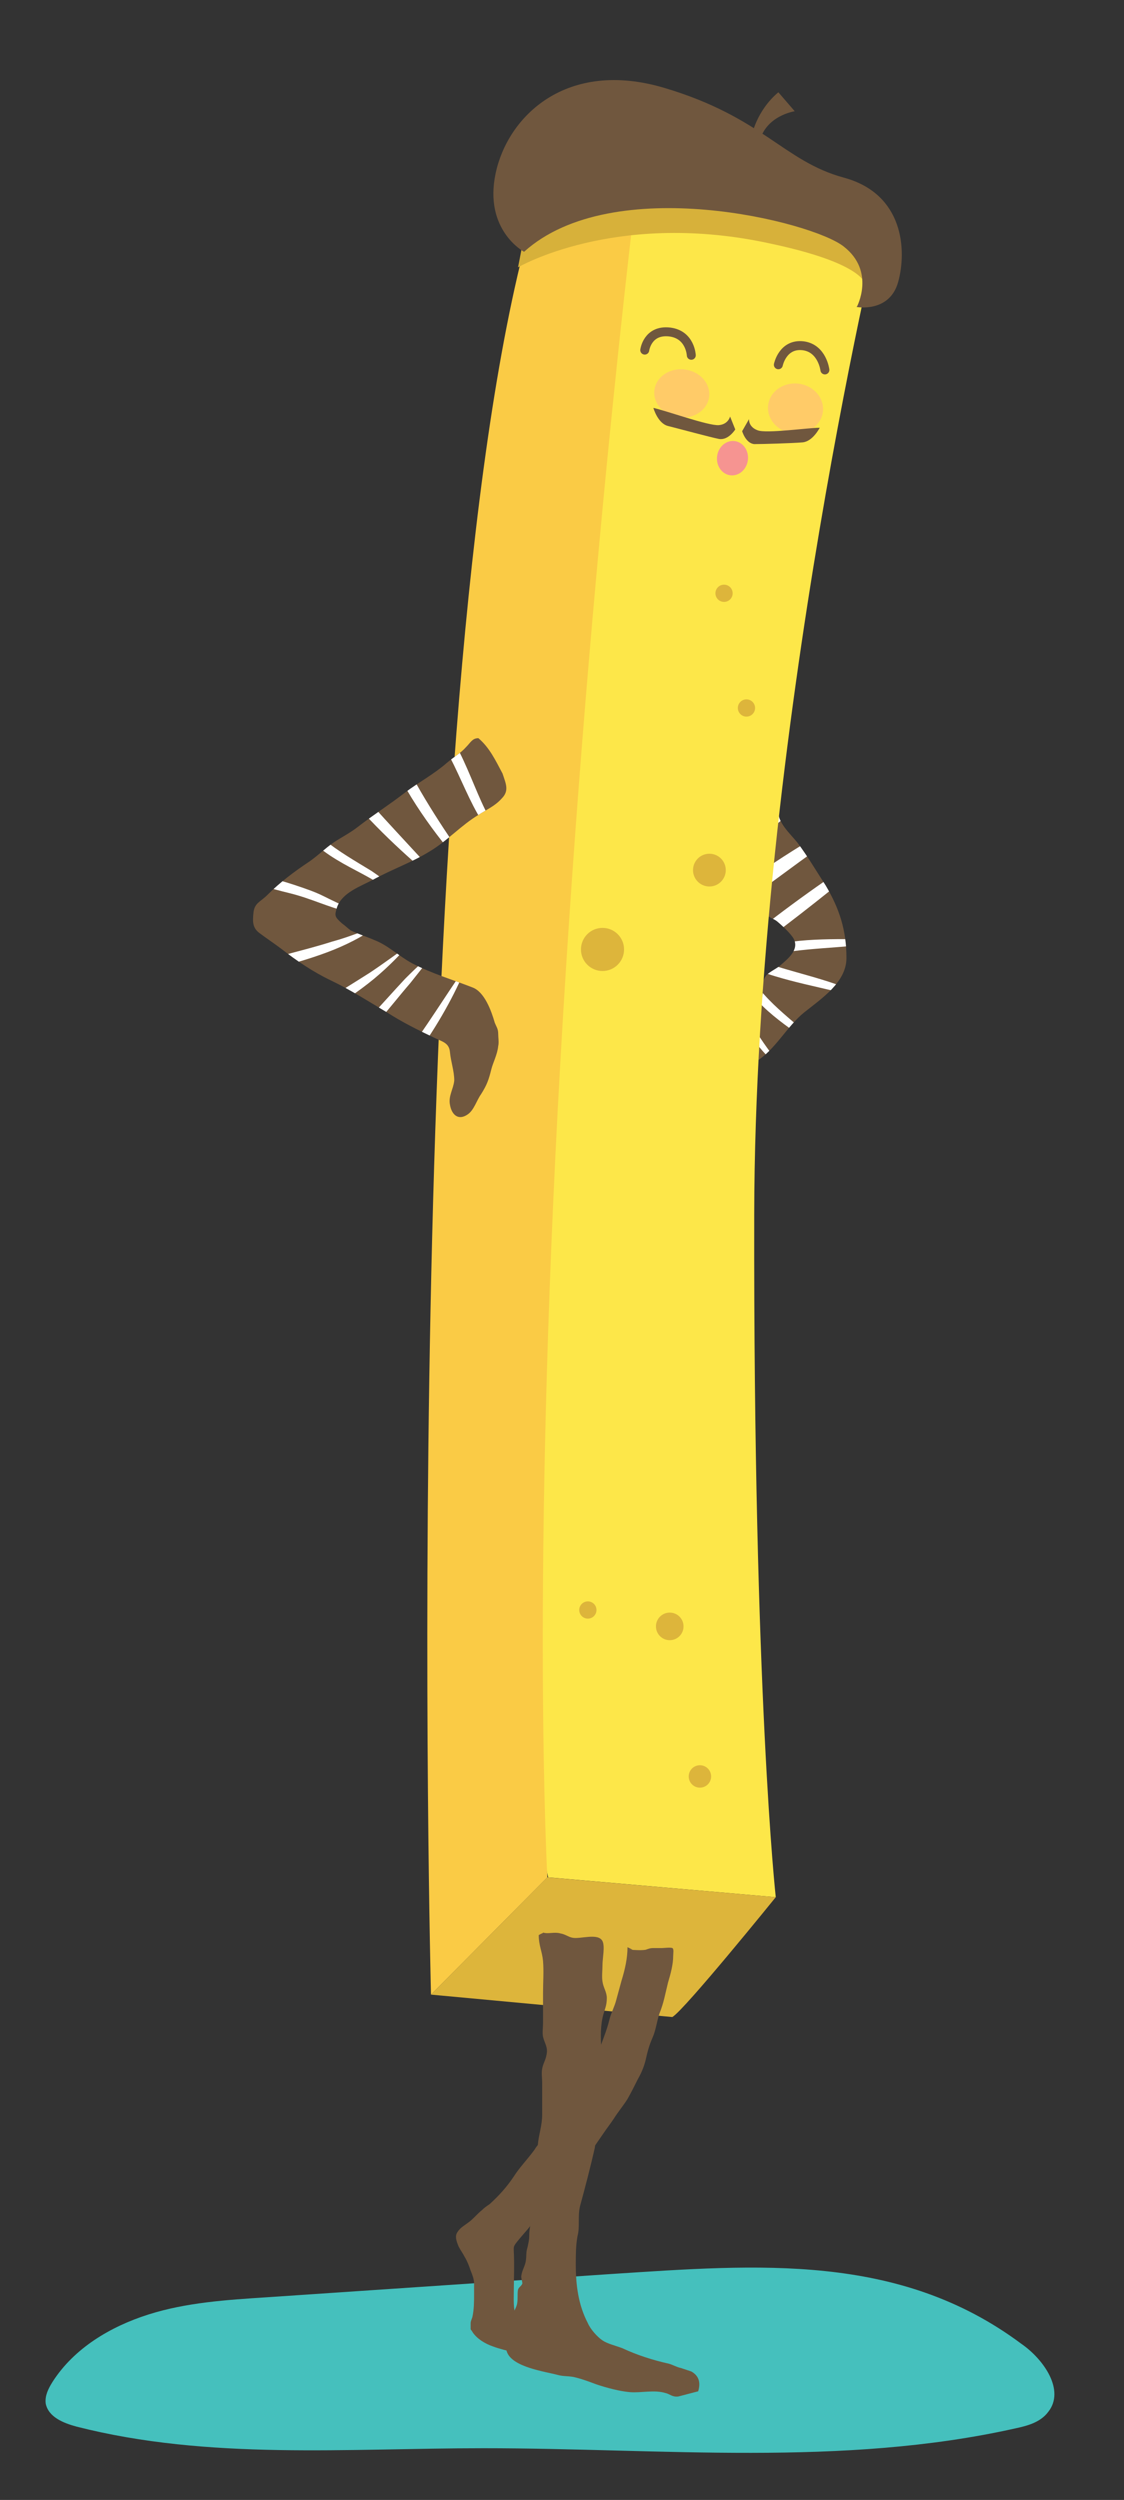 <?xml version="1.0" encoding="utf-8"?>
<!-- Generator: Adobe Illustrator 20.0.0, SVG Export Plug-In . SVG Version: 6.00 Build 0)  -->
<svg version="1.1" id="Layer_1" xmlns="http://www.w3.org/2000/svg" xmlns:xlink="http://www.w3.org/1999/xlink" x="0px" y="0px"
	 viewBox="0 0 130.4 289.9" style="enable-background:new 0 0 130.4 289.9;" xml:space="preserve">
<rect x="0" y="0" width="130.4" height="289.9" fill="#333333" stroke="none"/>
<style type="text/css">
	.st0{clip-path:url(#XMLID_2_);}
	.st1{fill:#FFFFFF;}
	.st2{fill:#FDE749;}
	.st3{fill:#DDB53B;}
	.st4{fill:#FACB45;}
	.st5{fill:none;stroke:#70573E;stroke-width:1.038;stroke-linecap:round;stroke-linejoin:round;stroke-miterlimit:10;}
	.st6{fill:#FFCB68;}
	.st7{fill:#F69491;}
	.st8{fill:#45C0BD;}
	.st9{fill:#70573E;}
	.st10{clip-path:url(#XMLID_4_);}
	.st11{fill:#D7B13A;}
</style>
<g>
	<defs>
		<path id="XMLID_8_" d="M90.3,93.9c-0.2,1.4,1.4,2.8,2.2,3.8c1.2,1.6,2.2,3.3,3.3,5c1.6,2.7,2.4,5.2,2.4,8.4c0,2.8-2.9,4.7-4.9,6.3
			c-2,1.6-3.4,4.4-5.6,5.7c0.6-1.2,0.3-3,0.3-4.4c0-0.6-0.2-1.5,0-2.1c0.2-0.7,0.5-0.8,0.5-1.6c0-0.9-0.1-1.2,0.4-1.9
			c0.5-0.5,1.3-0.8,1.8-1.3c0.8-0.7,2-1.7,1.4-2.9c-0.3-0.6-1.5-1.7-2-2.1c-0.4-0.3-1-0.4-1.2-0.9c-0.2-0.5,0-1.8,0-2.4
			c0-1.3-0.3-3,0-4.2c0.2-0.8,0.5-0.9,0.5-1.8c0-0.8,0-1.5,0-2.3"/>
	</defs>
	<use xlink:href="#XMLID_8_"  style="overflow:visible;fill:#70573E;"/>
	<clipPath id="XMLID_2_">
		<use xlink:href="#XMLID_8_"  style="overflow:visible;"/>
	</clipPath>
	<g class="st0">
		<g>
			<g>
				<g>
					<g>
						<path class="st1" d="M80.6,99.9c1.8-1.4,3.7-2.5,5.5-3.7c1.8-1.1,3.5-2.3,5.1-3.5c3.2-2.3,6-4.2,7.9-5.1
							c-1.6,1.4-4.1,3.6-7,6.3c-1.5,1.3-3.2,2.7-5,3.9c-1.8,1.2-3.6,2.4-5.3,3.7c-2.2,1.7-3.2,2.7-3.8,3.1c-0.6,0.5-0.9,0.4-1.1,0.2
							c-0.2-0.2-0.4-0.4,0-1.1C77.3,102.9,78.2,101.6,80.6,99.9z"/>
					</g>
				</g>
			</g>
		</g>
	</g>
	<g class="st0">
		<g>
			<g>
				<g>
					<g>
						<path class="st1" d="M85.2,103.2c3-2.1,6.1-4.2,9-5.9c2.9-1.7,5.4-2.9,7.1-3.5c-1.4,1-3.8,2.6-6.4,4.6
							c-2.7,1.9-5.7,4.2-8.7,6.3c-3.9,2.7-4.4,2.5-4.6,2.2C81.2,106.3,81.3,105.9,85.2,103.2z"/>
					</g>
				</g>
			</g>
		</g>
	</g>
	<g class="st0">
		<g>
			<g>
				<g>
					<g>
						<path class="st1" d="M90,106.3c5-3.8,10.5-7.5,13.2-8.8c-2.2,2-7.3,6.2-12.3,10c-3.3,2.4-3.7,2.3-3.9,2
							C86.7,109.1,86.7,108.8,90,106.3z"/>
					</g>
				</g>
			</g>
		</g>
	</g>
	<g class="st0">
		<g>
			<g>
				<g>
					<g>
						<path class="st1" d="M91.9,109.2c2.3-0.3,4.7-0.3,6.8-0.3c2.1,0,3.8-0.1,4.9-0.2c-1,0.4-2.8,0.8-4.9,1
							c-2.1,0.2-4.4,0.3-6.7,0.6c-1.5,0.2-2.2,0.3-2.6,0.3c-0.4,0-0.5-0.1-0.5-0.3c0-0.1,0-0.3,0.3-0.5
							C89.6,109.6,90.4,109.4,91.9,109.2z"/>
					</g>
				</g>
			</g>
		</g>
	</g>
	<g class="st0">
		<g>
			<g>
				<g>
					<g>
						<path class="st1" d="M90.2,112.1c2.3,0.7,4.7,1.3,6.7,2c2.1,0.7,3.8,1.5,4.7,2.1c-1.1-0.3-2.9-0.8-4.9-1.3
							c-2.1-0.5-4.5-1-6.8-1.7c-3-0.9-3-1.3-2.9-1.6C87.1,111.3,87.3,111.2,90.2,112.1z"/>
					</g>
				</g>
			</g>
		</g>
	</g>
	<g class="st0">
		<g>
			<g>
				<g>
					<g>
						<path class="st1" d="M88.2,114.8c1.3,1.6,2.9,2.9,4.4,4.2c1.4,1.2,2.6,2.3,3.2,3.2c-0.8-0.6-2.1-1.5-3.7-2.6
							c-1.5-1.1-3.3-2.4-4.7-4.1c-0.9-1.1-1.2-1.9-1.2-2.2c-0.1-0.4,0-0.5,0.1-0.5c0.1-0.1,0.3-0.1,0.5,0.2
							C87.1,113.2,87.4,113.7,88.2,114.8z"/>
					</g>
				</g>
			</g>
		</g>
	</g>
	<g class="st0">
		<g>
			<g>
				<g>
					<g>
						<path class="st1" d="M86.3,116.9c1.4,3.3,4,6.3,5.1,7.7c-1.4-1-4.4-3.8-5.9-7.3c-0.5-1.1-0.6-1.8-0.6-2.1
							c0-0.3,0.1-0.4,0.2-0.4c0.1,0,0.2,0,0.4,0.3C85.7,115.3,85.9,115.9,86.3,116.9z"/>
					</g>
				</g>
			</g>
		</g>
	</g>
</g>
<g>
	<path class="st2" d="M74.7,15.8c0,0-13.6,71.2-15.5,123.8s4.4,78.1,4.4,78.1L90,220c0,0-2.6-23.4-2.5-79.2
		c0.1-55.8,15.1-117,15.1-117L74.7,15.8z"/>
	<path class="st3" d="M78,233.9c1.4-0.8,12-13.9,12-13.9l-26.5-2.3L50,231.3L78,233.9z"/>
	<path class="st4" d="M50,231.3c0,0-3.7-144.8,10.7-202.1l6.3-9.8l7.6-3.6c0,0-6.2,47.6-9.6,107.5c-3.4,60-1.5,94.4-1.5,94.4l0,0
		L50,231.3z"/>
</g>
<circle class="st3" cx="82.3" cy="100.9" r="1.9"/>
<circle class="st3" cx="69.9" cy="110.1" r="2.5"/>
<circle class="st3" cx="84" cy="68.8" r="1"/>
<circle class="st3" cx="86.6" cy="82.1" r="1"/>
<circle class="st3" cx="68.2" cy="186.7" r="1"/>
<circle class="st3" cx="81.2" cy="206" r="1.3"/>
<circle class="st3" cx="77.7" cy="188.6" r="1.6"/>
<g>
	<g>
		<path class="st5" d="M74.8,40.6c0,0,0.3-2.4,2.9-2.1c2.4,0.3,2.5,2.7,2.5,2.7"/>
	</g>
	<g>
		<path class="st5" d="M90.3,42.3c0,0,0.5-2.5,2.9-2.2c2.2,0.3,2.5,2.8,2.5,2.8"/>
	</g>
</g>
<ellipse transform="matrix(0.115 -0.993 0.993 0.115 24.817 118.936)" class="st6" cx="79.1" cy="45.5" rx="2.8" ry="3.2"/>
<ellipse transform="matrix(0.115 -0.993 0.993 0.115 34.708 133.581)" class="st6" cx="92.3" cy="47.3" rx="2.9" ry="3.2"/>
<ellipse transform="matrix(0.124 -0.992 0.992 0.124 21.764 130.868)" class="st7" cx="85" cy="53.1" rx="2" ry="1.8"/>
<path class="st8" d="M70.9,263.7c-13.3,0.9-26.6,1.8-40,2.7c-4.6,0.3-9.3,0.6-13.7,2c-4.4,1.4-8.6,3.9-11.1,7.8
	c-0.5,0.8-0.9,1.6-0.8,2.5c0.3,1.6,2.1,2.3,3.6,2.7c15.3,3.9,31.4,2.5,47.2,2.5c20.6,0,41.6,2.2,61.7-2.3c1.4-0.3,2.9-0.7,3.8-1.9
	c2-2.5-0.5-6.1-3.1-7.9C104.3,261.2,87.9,262.6,70.9,263.7z"/>
<path class="st9" d="M84.7,48.3c0,0-0.2,0.9-1.3,1c-1.2,0.1-6.2-1.7-7.6-2c0,0,0.5,1.8,1.7,2.1c1.2,0.3,4.9,1.3,5.9,1.5
	c1.1,0.2,1.9-1.1,1.9-1.1L84.7,48.3z"/>
<path class="st9" d="M86.9,48.6c0,0-0.1,0.9,1,1.3c1,0.4,5.9-0.3,7.2-0.3c0,0-0.8,1.6-2,1.7c-1.2,0.1-4.6,0.2-5.6,0.2
	c-1-0.1-1.4-1.5-1.4-1.5L86.9,48.6z"/>
<path class="st9" d="M62.5,224.4c0,1.2,0.4,1.9,0.5,3c0.1,1.2,0,2.5,0,3.7c0,1.2,0,2.3,0,3.5c0,0.5-0.1,1.1,0,1.6
	c0.2,0.8,0.6,1.2,0.4,2.1c-0.1,0.6-0.4,1-0.5,1.6c-0.1,0.5,0,1.1,0,1.6c0,1.2,0,2.5,0,3.7c0,1.3-0.4,2.3-0.5,3.5c0,1.2,0,2.5,0,3.7
	c0,1.2-0.5,2.2-0.5,3.5c0,1.3-0.5,2-0.5,3.3c0,0.6-0.1,0.9-0.2,1.4c-0.2,0.6-0.1,1-0.2,1.6c-0.1,0.6-0.4,1-0.5,1.6
	c-0.1,0.3,0.1,0.7,0.1,1c-0.1,0.3-0.4,0.4-0.5,0.7c-0.1,0.5,0,1-0.1,1.6c-0.1,0.6-0.6,1.2-0.7,1.9c-0.3,1.1-0.9,2.6-0.5,3.7
	c0.6,1.8,4.4,2.3,5.9,2.7c0.7,0.2,1.4,0.1,2.1,0.3c0.8,0.2,1.6,0.5,2.4,0.8c1.2,0.4,2.7,0.8,3.9,0.9c1.3,0.1,2.8-0.3,4.1,0.1
	c0.5,0.1,0.8,0.5,1.5,0.4c0.8-0.2,1.5-0.4,2.3-0.6c0.3-1,0.1-1.8-0.8-2.3c-0.3-0.1-0.9-0.3-1.2-0.4c-0.5-0.1-1-0.4-1.4-0.5
	c-1.8-0.4-3.7-1-5.4-1.8c-0.8-0.3-1.7-0.5-2.3-0.9c-0.6-0.4-1.4-1.3-1.7-2c-1.1-2.1-1.4-4.4-1.4-6.8c0-1.1,0-2.2,0.2-3.3
	c0.3-1.1,0-2.3,0.3-3.5c0.6-2.2,1.2-4.5,1.7-6.7c0.1-0.5,0-1.1,0-1.6c0-0.7,0.3-1,0.4-1.6c0.1-0.5,0-1.1,0-1.6
	c0-0.9,0.4-1.8,0.5-2.7c0.2-2.5-0.6-5.5,0.1-8c0.2-0.7,0.4-1.1,0.4-1.9c0-0.7-0.4-1.2-0.5-1.9c-0.1-0.6,0-1.3,0-2
	c0-0.7,0.3-2.1,0-2.7c-0.5-1-2.6-0.2-3.5-0.4c-0.5-0.1-0.8-0.4-1.4-0.5c-0.7-0.2-1.4,0.1-2-0.1C63,224.2,63,224.1,62.5,224.4z"/>
<g>
	<defs>
		<path id="XMLID_3_" d="M55.5,85.6c-0.7,0-0.9,0.5-1.4,1c-0.7,0.8-1.5,1.2-2.3,1.9c-1.5,1.3-3.2,2.2-4.8,3.4
			c-1.8,1.4-3.7,2.6-5.5,4c-0.9,0.7-1.9,1.2-2.8,1.8c-1,0.7-1.8,1.5-2.8,2.2c-1.8,1.2-3.4,2.4-4.9,3.9c-0.8,0.8-1.5,0.9-1.6,2.1
			c-0.1,1-0.1,1.7,0.7,2.3c0.8,0.6,1.7,1.2,2.5,1.8c1.8,1.4,3.7,2.7,5.8,3.7c2.3,1.1,4.3,2.4,6.5,3.7c1.7,1.1,3.5,2,5.4,2.9
			c1,0.5,1.8,0.6,1.9,1.7c0.1,1.1,0.5,2.2,0.5,3.3c-0.1,1-0.7,1.8-0.5,2.8c0.2,1.2,1,1.9,2.1,1.1c0.7-0.5,1-1.6,1.5-2.3
			c0.7-1.1,0.9-1.7,1.2-2.9c0.2-0.8,0.7-1.7,0.8-2.7c0.1-0.4,0-1,0-1.4c0-0.6-0.2-0.8-0.4-1.3c-0.4-1.4-1.2-3.6-2.6-4.1
			c-2.3-0.9-4.7-1.6-7-2.8c-1.5-0.8-2.8-2.1-4.4-2.7c-0.9-0.4-1.9-0.7-2.7-1.1c-0.3-0.2-0.7-0.6-1-0.8c-0.9-0.8-0.9-0.9-0.6-1.9
			c0.6-1.7,2.7-2.4,4.2-3.2c2.2-1.2,4.5-2,6.6-3.3c2-1.2,3.6-3,5.6-4.2c0.9-0.6,1.9-1,2.7-1.9c0.9-0.9,0.5-1.7,0.1-2.9
			C57.5,88.2,56.8,86.7,55.5,85.6z"/>
	</defs>
	<use xlink:href="#XMLID_3_"  style="overflow:visible;fill:#70573E;"/>
	<clipPath id="XMLID_4_">
		<use xlink:href="#XMLID_3_"  style="overflow:visible;"/>
	</clipPath>
	<g class="st10">
		<g>
			<g>
				<g>
					<g>
						<path class="st1" d="M53.3,87.2c1.3,2.6,2.2,5.3,3.4,7.5c1.2,2.2,2,4.3,2.2,5.7c-0.5-1.3-1.7-3.1-3-5.2
							c-1.4-2.2-2.4-4.9-3.7-7.4c-0.8-1.6-1.3-2.4-1.5-2.8c-0.2-0.5-0.1-0.6,0-0.7c0.1-0.1,0.3-0.2,0.7,0.2
							C51.7,84.8,52.4,85.6,53.3,87.2z"/>
					</g>
				</g>
			</g>
		</g>
	</g>
	<g class="st10">
		<g>
			<g>
				<g>
					<g>
						<path class="st1" d="M48.3,90.9c2.7,4.8,6.1,9.4,7.6,11.7c-2-1.7-5.9-6.2-8.7-11c-1.8-3.2-1.5-3.5-1.2-3.7
							C46.3,87.7,46.6,87.8,48.3,90.9z"/>
					</g>
				</g>
			</g>
		</g>
	</g>
	<g class="st10">
		<g>
			<g>
				<g>
					<g>
						<path class="st1" d="M43.3,93.5c3.5,3.9,7.4,7.9,8.9,9.9c-2-1.5-6.3-5.1-9.9-9c-2.3-2.6-2.2-2.9-1.9-3.1
							C40.8,91,41.1,91,43.3,93.5z"/>
					</g>
				</g>
			</g>
		</g>
	</g>
	<g class="st10">
		<g>
			<g>
				<g>
					<g>
						<path class="st1" d="M37.5,97.3c1.7,1.4,3.8,2.6,5.6,3.7c1.8,1.2,3.1,2.4,3.7,3.4c-0.9-0.7-2.3-1.7-4.1-2.7
							c-1.8-1-4-2-5.9-3.6c-1.2-1-1.7-1.8-1.8-2.2c-0.2-0.4-0.1-0.5,0-0.6c0.1-0.1,0.3-0.1,0.6,0.1C36,95.9,36.4,96.4,37.5,97.3z"/>
					</g>
				</g>
			</g>
		</g>
	</g>
	<g class="st10">
		<g>
			<g>
				<g>
					<g>
						<path class="st1" d="M30.5,101.5c1.2,0.4,2.4,0.7,3.6,1.1c1.2,0.4,2.4,0.8,3.4,1.3c2,1,3.8,1.8,4.9,2.2
							c-1.2,0-3.1-0.6-5.3-1.4c-1.1-0.4-2.2-0.8-3.4-1.1c-1.2-0.3-2.5-0.6-3.7-1.1c-1.6-0.6-2.3-1.2-2.7-1.5
							c-0.3-0.4-0.2-0.5-0.1-0.6c0.1-0.1,0.2-0.2,0.7,0C28.3,100.6,29,101,30.5,101.5z"/>
					</g>
				</g>
			</g>
		</g>
	</g>
	<g class="st10">
		<g>
			<g>
				<g>
					<g>
						<path class="st1" d="M31.3,111.2c2.5-0.7,5-1.3,7.2-2c2.2-0.6,4-1.4,5.2-1.8c-1,0.8-2.7,1.8-4.9,2.7c-2.2,0.9-4.7,1.6-7.2,2.3
							c-3.1,0.9-3.4,0.8-3.5,0.5C28,112.5,28.1,112.2,31.3,111.2z"/>
					</g>
				</g>
			</g>
		</g>
	</g>
	<g class="st10">
		<g>
			<g>
				<g>
					<g>
						<path class="st1" d="M36.7,116.6c2.1-1.2,4.3-2.6,6.2-3.8c1.8-1.2,3.4-2.4,4.4-3.1c-0.8,0.9-2.1,2.3-3.9,3.8
							c-1.7,1.4-3.9,2.9-6.1,4.2c-2.9,1.6-3.2,1.4-3.3,1.1C33.8,118.4,33.9,118.1,36.7,116.6z"/>
					</g>
				</g>
			</g>
		</g>
	</g>
	<g class="st10">
		<g>
			<g>
				<g>
					<g>
						<path class="st1" d="M42.6,118.3c1.5-1.6,3-3.3,4.4-4.8c1.4-1.4,2.7-2.6,3.6-3.2c-1.2,1.4-2.2,2.7-3,3.7
							c-1.3,1.5-2.7,3.3-4.2,5c-2,2.1-2.3,2-2.5,1.9C40.7,120.6,40.7,120.4,42.6,118.3z"/>
					</g>
				</g>
			</g>
		</g>
	</g>
	<g class="st10">
		<g>
			<g>
				<g>
					<g>
						<path class="st1" d="M47.8,121.3c2.5-3.5,4.9-7.4,6.2-9.1c-0.7,2-2.8,6.1-5.4,9.7c-1.7,2.3-2,2.3-2.2,2.1
							C46.2,123.8,46.1,123.5,47.8,121.3z"/>
					</g>
				</g>
			</g>
		</g>
	</g>
</g>
<path class="st11" d="M60.1,31c0,0,11.1-6.5,28.6-2.9s10.6,7.5,10.6,7.5s3.6-0.5,3.9-1.9c0.2-1.5-1.7-5.8-1.7-5.8s-3.6-4.1-5.3-4.4
	c-1.7-0.2-11.1-3.4-12.1-3.4c-1,0-6.5-1-7.7-0.7s-8,1.2-9.2,1.5s-5.6,2.4-5.6,2.4L60.1,31z"/>
<path class="st9" d="M60.8,29.2c0,0-4.7-2.5-3.3-9.1s8.2-13.3,19.6-9.9s13.8,8.5,20.8,10.4s7.3,8.5,6.3,12.1c-1,3.6-4.8,2.9-4.8,2.9
	s2.2-4.1-1.5-7C94.3,25.7,71.1,19.9,60.8,29.2z"/>
<path class="st9" d="M87.2,15.8c0,0,0.5-2.9,3.1-5.1l1.9,2.2c0,0-3.4,0.5-4.1,3.6L87.2,15.8z"/>
<path class="st9" d="M72.8,225.8c0,1.3-0.3,2.6-0.7,3.9c-0.2,0.7-0.4,1.5-0.6,2.2c-0.2,0.8-0.6,1.5-0.8,2.3
	c-0.3,1.3-0.9,2.6-1.3,3.9c-0.3,1.1-0.9,2-1.4,3c-0.4,0.9-1,1.8-1.5,2.6c-0.3,0.5-0.6,0.9-1,1.3c-0.5,0.5-0.8,1.2-1.3,1.7
	c-0.4,0.5-0.8,0.9-1.2,1.4c-0.4,0.4-0.7,0.7-1,1.2c-0.8,1.1-1.7,2-2.4,3.1c-0.8,1.2-1.7,2.2-2.8,3.2c-0.3,0.2-0.6,0.4-0.9,0.7
	c-0.5,0.4-0.9,0.9-1.4,1.3c-0.5,0.4-1.1,0.7-1.4,1.2c-0.4,0.5-0.1,1.2,0.1,1.7c0.2,0.4,0.5,0.8,0.7,1.2c0.3,0.5,0.5,1,0.7,1.6
	c0.2,0.5,0.4,1,0.4,1.5c0,0.4,0,0.8,0,1.2c0,0.9,0,1.8-0.2,2.7c-0.1,0.3-0.2,0.5-0.2,0.7c0,0.2,0,0.5,0,0.7c0.1,0.2,0.1,0.1,0.2,0.3
	c0.5,0.8,1.5,1.4,2.4,1.7c0.8,0.3,1.7,0.5,2.5,0.7c0.5,0.1,1.1,0.2,1.6,0.3c0.4,0.1,0.8,0.2,1.1,0.2c0.7,0,1.5-0.5,1.5-1.1
	c0-0.4,0-0.6-0.3-0.8c-0.4-0.3-0.9-0.8-1.4-1c-0.7-0.4-1.5-0.8-2-1.4c-0.6-0.7-0.6-1.6-0.6-2.5c0-1.9,0.1-3.8,0-5.6
	c0-0.3,0-0.4,0.2-0.7c0.6-0.8,1.3-1.5,1.9-2.3c0.5-0.6,1-1,1.6-1.5c0.7-0.6,1.3-1.3,1.8-2.1c0.8-1,1.6-1.9,2.3-3
	c0.8-1.3,1.7-2.6,2.6-3.9c0.4-0.6,0.8-1.1,1.2-1.7c0.5-0.8,1.1-1.5,1.6-2.3c0.4-0.7,0.8-1.5,1.2-2.3c0.4-0.7,0.7-1.4,0.9-2.2
	c0.2-0.9,0.4-1.7,0.8-2.6c0.4-0.9,0.5-1.9,0.8-2.8c0.5-1.2,0.7-2.4,1-3.6c0.3-1,0.6-2.1,0.6-3.1c0-0.3,0.1-0.8-0.1-0.9
	c-0.2-0.1-1,0-1.2,0c-0.3,0-0.6,0-1,0c-0.4,0-0.6,0.1-0.9,0.2c-0.6,0.1-1.4,0-2,0c0.2,0,0.3,0,0.5,0"/>
</svg>
